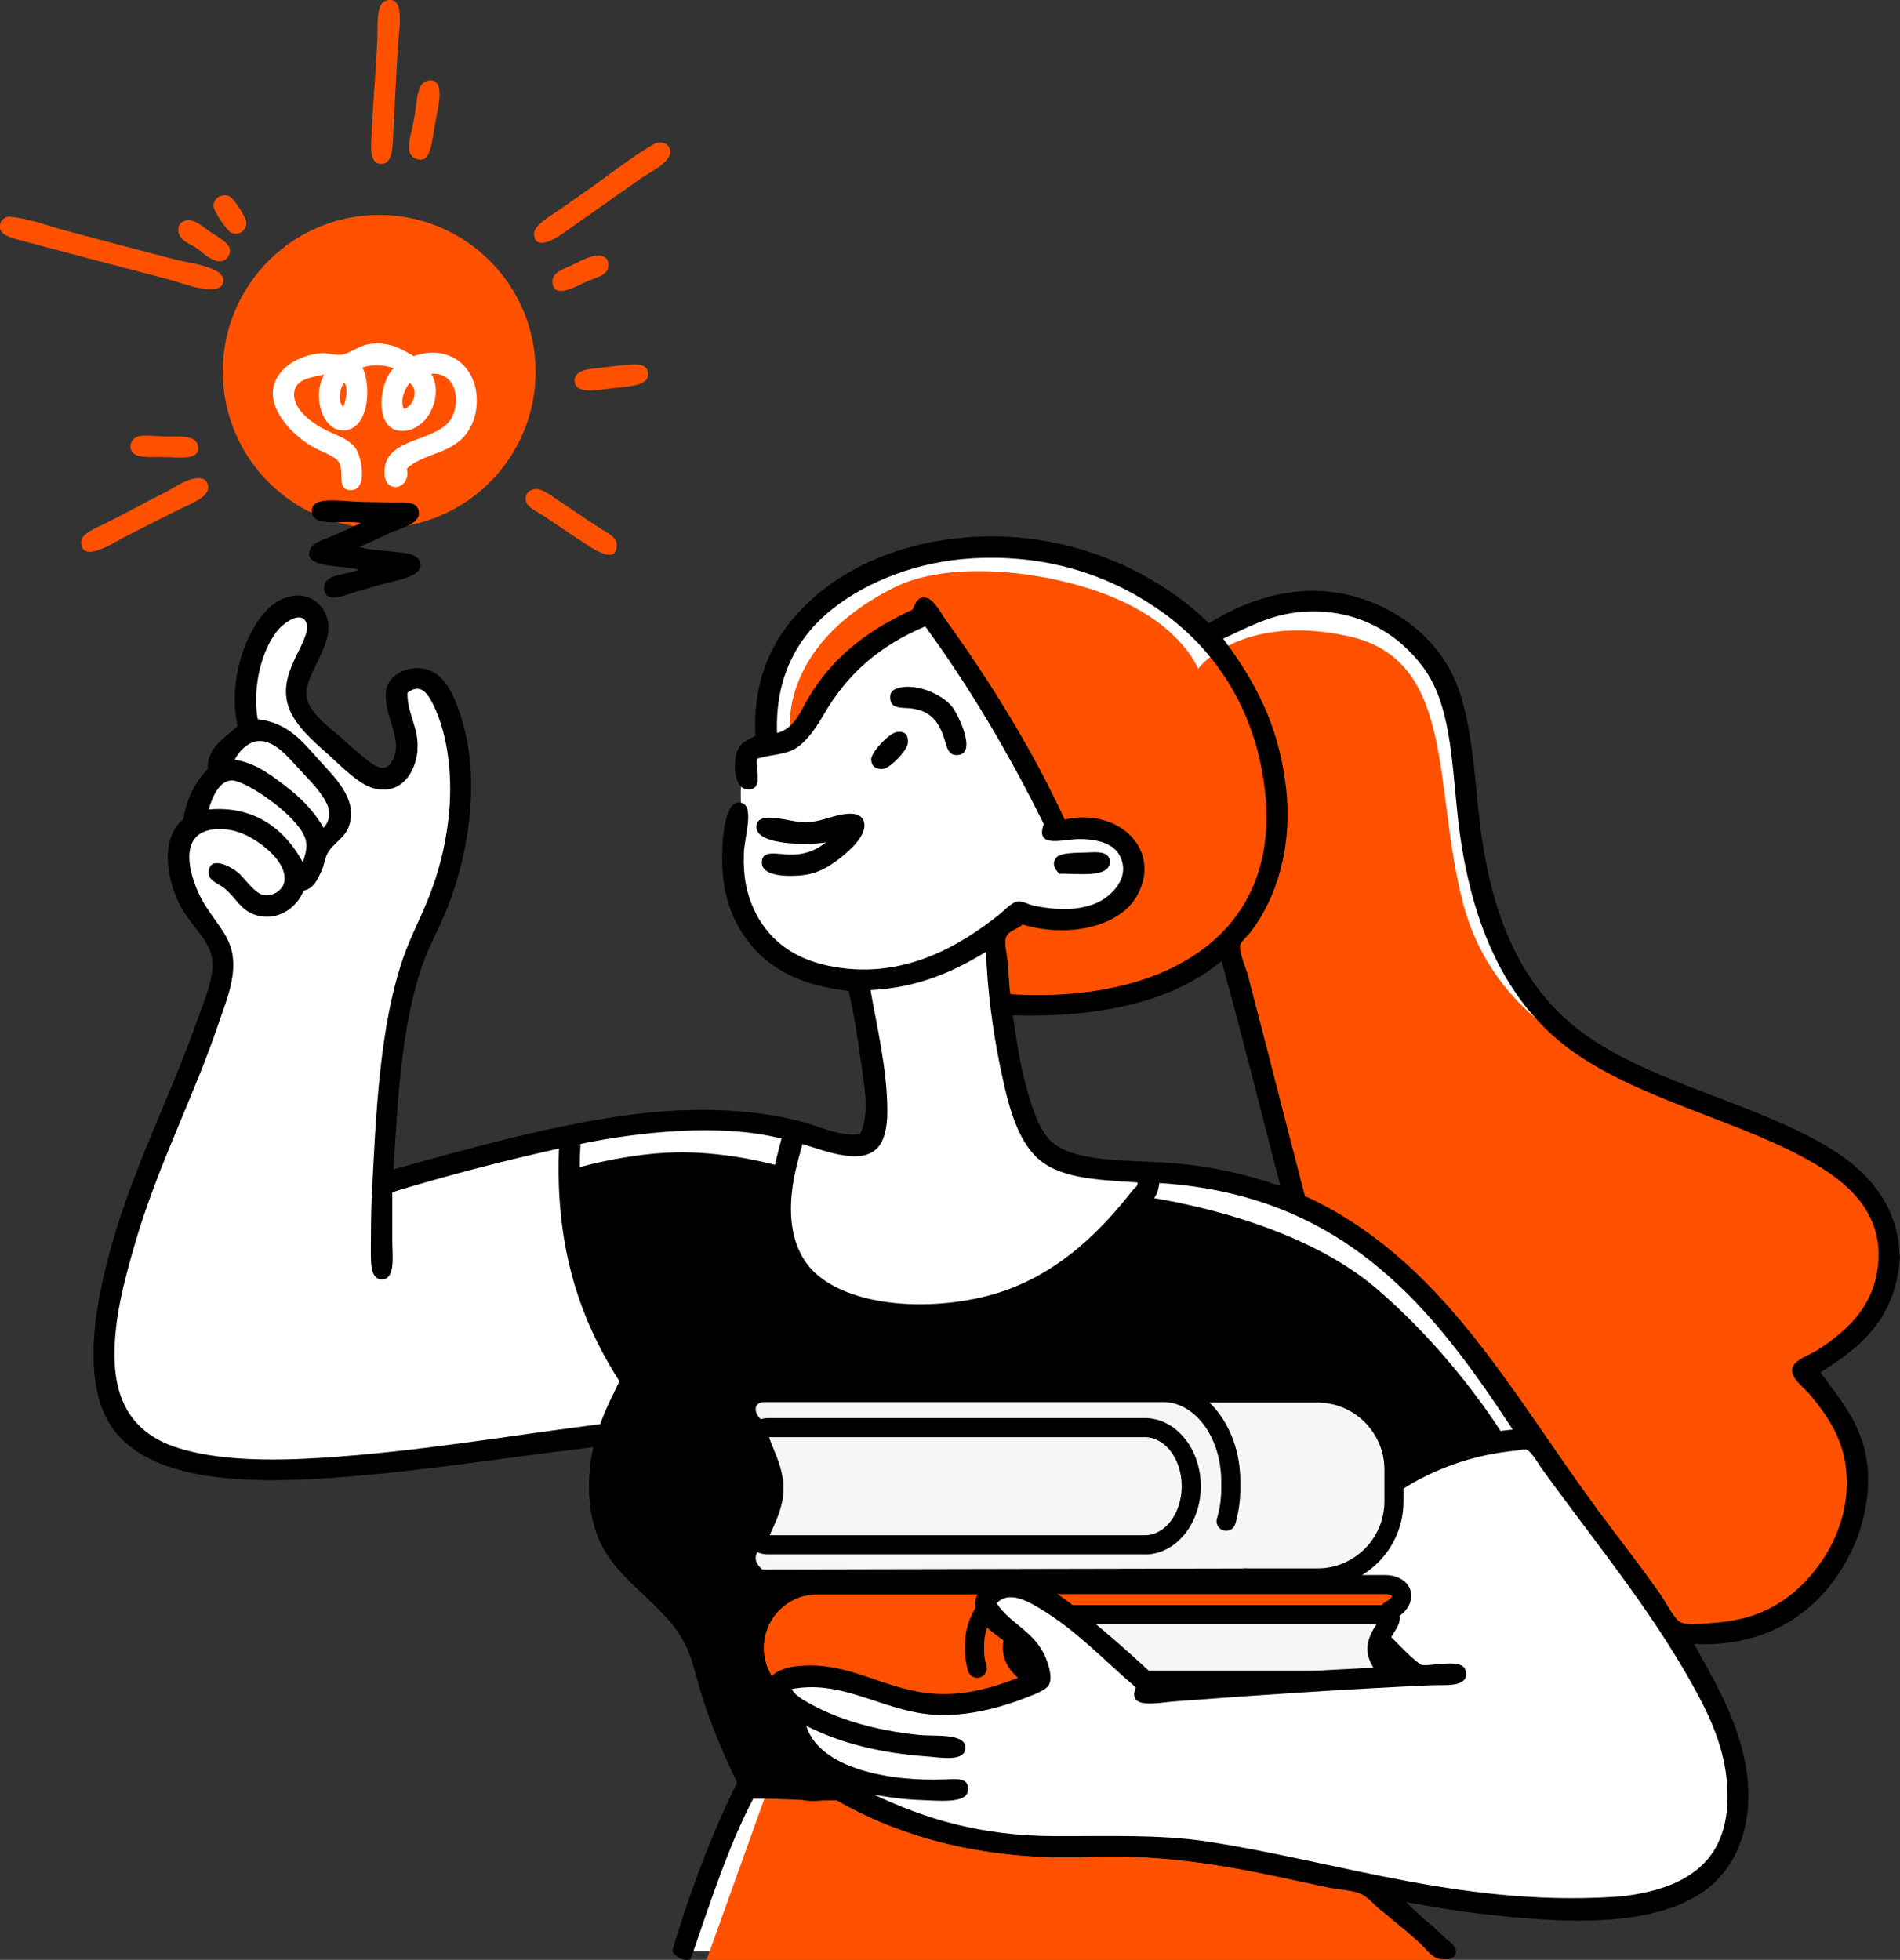 <svg width="222" height="229" viewBox="0 0 222 229" fill="none" xmlns="http://www.w3.org/2000/svg">
<rect x="0" y="0" width="222" height="229" fill="#333333" stroke="none"/>
<g clip-path="url(#clip0_2384_17063)">
<path fill-rule="evenodd" clip-rule="evenodd" d="M44.307 25.116C54.403 25.116 62.584 33.306 62.584 43.412C62.584 53.517 54.403 61.708 44.307 61.708C34.211 61.708 26.029 53.517 26.029 43.412C26.029 33.306 34.211 25.116 44.307 25.116Z" fill="#FF5100"/>
<path fill-rule="evenodd" clip-rule="evenodd" d="M13.774 146.184C19.788 124.356 28.321 116.297 26.117 111.763C23.905 107.228 19.954 102.29 20.665 99.776C21.368 97.263 22.807 95.839 22.807 95.839C22.807 95.839 23.132 93.783 23.878 92.351C24.625 90.909 25.933 89.846 25.933 89.846C25.933 89.846 24.159 87.772 26.02 86.893C27.89 86.015 29.681 85.101 29.681 85.101C29.681 85.101 27.68 80.25 29.409 76.515C31.139 72.78 32.596 70.065 34.949 70.785C37.301 71.506 37.099 72.991 36.107 76.779C35.115 80.566 34.501 82.368 37.986 85.461C41.471 88.554 44.79 92.377 46.212 90.918C47.634 89.459 48.012 86.999 47.467 85.013C46.914 83.027 45.896 79.353 48.898 79.195C51.901 79.046 54.104 85.997 53.727 91.814C53.349 97.623 53.981 100.848 50.601 107.202C43.85 119.891 44.342 139.919 44.342 139.919C44.342 139.919 66.623 130.692 78.755 130.164C94.425 129.488 100.149 134.787 101.545 133.741C104.135 131.825 101.185 115.304 101.185 115.304C101.185 115.304 91.449 114.636 87.508 108.327C83.566 102.017 86.612 94.723 86.612 94.723C86.612 94.723 86.191 88.897 87.683 87.658C89.176 86.419 90.01 87.034 90.01 87.034C90.01 87.034 89.957 70.961 104.583 65.381C125.485 57.41 141.05 74.415 141.05 74.415C141.05 74.415 156.431 63.94 166.254 75.039C176.086 86.138 167.088 107.676 180.915 118.617C194.742 129.549 220.367 131.834 220.604 144.567C220.841 157.301 211.395 160.587 211.395 160.587C211.395 160.587 216.381 164.322 217.382 171.15C218.093 176.036 216.724 183.761 210.412 187.346C201.677 192.311 195.751 189.939 195.751 189.939C195.751 189.939 204.205 202.338 203.169 209.799C202.133 217.26 200.764 222.383 189.764 222.594C178.755 222.805 161.514 220.625 161.514 220.625C161.514 220.625 165.183 223.754 169.485 227.972H80.634C84.075 216.495 87.797 208.903 87.797 208.903C87.797 208.903 86.445 206.02 85.023 201.837C83.601 197.654 81.863 191.107 80.283 189.939C78.703 188.77 71.793 182.601 70.714 178.664C69.643 174.727 71.609 167.837 71.609 167.837C71.609 167.837 41.691 172.337 30.937 171.599C20.183 170.852 6.874 171.229 13.774 146.184ZM119.515 129.198C120.516 131.816 121.868 133.609 124.563 134.593C128.4 135.999 132.675 136.825 136.713 137.423C138.653 137.704 140.479 137.801 142.42 137.827C144.281 137.854 145.571 138.618 147.309 139.137C150.338 140.051 151.743 136.404 150.11 134.321C146.502 129.707 148.591 121.113 144.228 116.912C146.862 115.084 144.061 110.638 140.901 112.185C137.705 113.749 134.606 115.489 131.051 116.016C127.882 116.491 124.212 117.633 121.052 116.798C119.682 116.438 117.76 117.264 117.505 118.811C116.899 122.572 118.19 125.718 119.515 129.189V129.198Z" fill="white"/>
<path fill-rule="evenodd" clip-rule="evenodd" d="M117.11 108.687L118.006 116.473C118.006 116.473 125.169 118.213 131.323 116.921C137.477 115.62 143.745 110.48 143.745 110.48L151.699 139.207C151.699 139.207 162.049 145.771 171.276 156.747C183.303 171.054 194.961 190.659 194.961 190.659C194.961 190.659 212.888 193.357 216.057 178.576C219.217 163.795 211.413 159.963 211.413 159.963C211.413 159.963 222.492 154.348 220.534 144.928C218.576 135.507 208.235 132.423 197.296 128.459C186.331 124.487 174.401 118.942 170.898 105.356C167.404 91.814 170.152 77.077 157.519 74.327C144.843 71.567 139.821 78.237 139.997 78.176C139.997 78.176 138.179 73.149 129.989 69.766C122.325 66.602 110.868 65.425 104.486 68.641C90.396 75.733 92.362 86.05 92.362 86.05C92.362 86.05 92.968 87.007 94.329 85.153C95.69 83.308 96.594 78.967 100.316 76.207C104.038 73.448 108.094 71.998 108.094 71.998C108.094 71.998 112.993 76.489 116.583 83.097C120.183 89.705 123.106 97.149 123.106 97.149C123.106 97.149 131.2 94.916 132.491 100.013C133.246 102.984 130.779 105.989 127.574 107.439C124.089 109.021 119.349 106.631 119.349 106.631L117.11 108.687Z" fill="#FF5100"/>
<path fill-rule="evenodd" clip-rule="evenodd" d="M82.556 229L89.571 209.447L143.561 207.031L169.177 229H82.556Z" fill="#FF5100"/>
<path fill-rule="evenodd" clip-rule="evenodd" d="M106.567 208.902L87.797 208.99C87.797 208.99 84.286 200.659 83.057 196.731C81.837 192.803 81.117 190.756 78.852 188.234C76.596 185.712 70.31 181.458 70.723 172.934C71.135 164.41 74.12 161.484 74.12 161.484C74.12 161.484 68.361 153.768 67.325 145.376C66.289 136.983 66.254 136.79 66.254 136.79C66.254 136.79 73.514 134.497 80.292 134.646C86.77 134.778 92.354 136.614 92.354 136.614C92.354 136.614 87.569 149.989 101.027 152.81C107.708 154.207 115.653 153.056 121.763 149.585C130.068 144.875 133.114 139.743 133.114 139.743C133.114 139.743 150.54 141.799 160.732 150.481C170.565 158.856 176.288 168.734 176.288 168.734C176.288 168.734 171.056 168.171 167.167 170.79C163.278 173.409 160.732 177.407 160.732 177.407L155.008 185.905L148.661 197.716L106.558 208.902H106.567Z" fill="black"/>
<path fill-rule="evenodd" clip-rule="evenodd" d="M50.391 43.675C51.988 46.303 49.776 50.864 46.458 50.292C43.789 49.835 44.281 44.572 46.01 43.042C45.053 42.629 43.385 42.542 42.349 42.955C43.447 45.151 43.078 50.16 40.207 50.292C37.617 50.407 36.45 46.224 37.881 43.763C36.134 44.115 34.641 44.343 34.396 45.731C34.071 47.559 36.09 49.08 37.17 49.756C38.75 50.758 40.427 51.004 41.463 52.261C42.297 53.28 42.999 57.261 41.015 57.27C39.321 57.27 40.19 55.266 39.672 54.141C39.321 53.368 37.907 52.911 36.81 52.349C34.167 51.004 29.848 46.751 32.965 43.315C34.027 42.146 35.791 41.408 37.521 41.259C38.241 41.197 39.057 41.54 39.935 41.434C40.866 41.329 41.937 40.327 43.333 40.178C45.439 39.958 46.765 40.661 48.336 41.61C52.673 40.063 56.123 43.113 55.667 47.603C55.517 49.08 54.833 50.407 54.06 51.18C52.199 53.06 49.302 53.087 47.538 54.757C48.038 57.147 45.15 57.727 44.948 55.565C44.544 51.303 49.978 51.778 52.278 49.484C53.92 47.841 53.718 43.456 50.399 43.666L50.391 43.675ZM40.111 47.524C40.409 46.874 40.743 45.319 40.198 44.659C39.733 45.354 39.382 46.839 40.111 47.524ZM47.169 47.788C48.328 47.515 48.986 45.529 47.88 44.747C47.3 45.38 46.721 46.698 47.169 47.788Z" fill="white"/>
<path fill-rule="evenodd" clip-rule="evenodd" d="M41.989 63.887C42.955 64.247 44.193 64.256 45.562 64.423C46.835 64.581 49.249 64.555 49.135 66.119C49.039 67.516 45.747 67.929 44.307 68.36C43.324 68.65 42.446 68.896 41.533 69.168C40.435 69.502 37.793 70.689 37.872 68.632C37.934 66.963 40.585 67.226 41.893 66.576C40.392 65.996 34.887 66.497 36.353 63.984C36.766 63.281 38.241 62.903 39.215 62.463C40.339 61.962 41.366 61.505 42.165 61.119C40.313 60.671 36.292 61.804 36.441 59.599C36.547 58.034 39.382 58.509 41.621 58.614C42.894 58.676 44.167 58.658 45.194 58.702C46.941 58.781 48.925 58.359 48.951 59.959C48.969 61.251 46.669 61.778 45.729 62.191C44.544 62.727 43.473 63.325 41.972 63.896L41.989 63.887Z" fill="black"/>
<path fill-rule="evenodd" clip-rule="evenodd" d="M222 146.738C221.552 154.164 217.338 157.459 212.703 160.341C214.564 162.925 216.996 165.728 217.891 169.463C218.883 173.655 217.83 178.286 216.188 181.537C213.046 187.786 207.199 192.496 197.955 192.092C200.105 196.064 202.941 200.668 203.942 206.134C205.118 212.541 203.204 217.989 199.201 220.898C191.054 226.83 174.41 223.815 164.253 222.242C165.376 223.429 167.474 225.134 168.993 226.54C169.388 226.9 170.503 227.603 169.976 228.508C169.722 228.947 168.861 229.026 168.098 228.868C167.281 228.693 166.447 227.515 165.859 226.988C164.13 225.432 163.024 224.606 161.303 223.139C160.486 222.444 159.679 221.557 158.976 221.258C157.958 220.836 156.545 220.819 155.219 220.546C146.335 218.683 138.065 216.539 127.337 216.97C114.977 217.462 105.136 214.588 97.753 210.344C94.671 210.476 91.318 210.106 88.008 210.168C85.014 215.88 82.934 222.506 80.678 228.956C79.44 229.15 78.992 228.561 78.536 227.972C80.634 220.977 83.109 214.351 86.129 208.287C84.602 205.124 83.136 201.705 82.021 198.173C81.415 196.248 81.029 194.359 80.327 192.715C78.255 187.926 73.128 185.501 70.582 181.081C68.809 178.005 68.335 173.629 69.327 169.094C59.45 170.228 49.539 171.915 38.934 172.671C27.811 173.47 16.1 172.987 12.387 165.605C10.324 161.493 10.772 155.631 11.764 150.754C14.178 138.891 19.314 129.795 23.027 119.259C23.764 117.167 25.239 113.881 24.73 111.745C24.186 109.487 22.096 107.905 20.973 105.664C19.375 102.465 18.778 97.843 21.42 95.734C21.816 93.203 22.878 91.34 24.282 89.829C24.124 87.289 26.451 86.155 27.767 84.82C27.056 81.717 27.548 78.387 28.479 75.874C29.348 73.527 30.849 70.9 33.035 69.968C35.642 68.861 37.512 70.32 38.127 71.937C39.268 74.942 36.028 78.22 35.8 80.795C35.607 82.992 38.407 84.89 39.733 86.076C40.392 86.665 41.138 87.368 42.059 88.132C43.447 89.293 45.071 90.786 45.992 88.581C47.011 86.146 44.79 83.475 45.097 80.795C45.387 78.317 48.977 77.218 51.084 78.826C52.629 80.004 53.507 82.438 54.122 84.644C56.246 92.263 54.385 101.235 51.883 107.009C50.996 109.056 49.925 111.007 49.206 113.186C46.958 119.997 46.475 127.959 45.984 136.632C53.92 134.453 62.865 131.86 72.171 130.454C79.668 129.321 87.727 129.365 94.066 131.175C96.181 131.781 98.244 132.827 100.5 132.519C101.668 130.147 100.966 126.746 100.588 124.022C100.193 121.139 99.746 118.248 99.157 115.788C93.24 115.076 89.29 113.055 86.647 108.898C85.541 107.158 84.593 104.829 84.409 101.472C84.303 99.433 84.374 93.581 86.463 93.774C88.28 93.95 86.972 97.781 86.911 99.68C86.814 102.65 87.306 104.53 88.07 106.209C89.65 109.662 92.529 111.938 96.734 112.835C105.338 114.654 112.115 110.524 116.671 106.929C117.286 106.446 118.234 105.392 118.91 105.321C119.48 105.26 120.227 105.717 120.964 105.857C123.29 106.314 125.713 106.455 127.934 105.585C129.804 104.856 132.333 102.457 130.709 99.767C129.918 98.467 127.899 97.948 125.617 98.063C123.861 98.159 120.955 99.038 121.956 96.279C117.883 88.045 113.3 80.311 108.103 73.193C102.853 75.417 99.096 78.624 96.304 83.396C95.418 84.916 94.382 86.533 92.995 87.421C91.739 88.229 89.948 88.141 88.438 88.668C88.263 90.11 89.237 92.254 87.367 92.245C85.866 92.245 85.576 89.389 86.112 87.86C86.533 86.665 87.385 86.489 88.254 85.98C87.938 78.844 90.598 74.098 94.329 70.504C98.007 66.963 103.064 64.458 108.805 63.351C122.685 60.671 134.694 66.356 141.252 72.833C145.492 70.17 151.155 68.158 157.159 69.432C162.339 70.531 166.64 73.589 169.134 77.754C171.644 81.946 172.092 88.185 172.707 94.398C173.953 107.009 177.825 116.069 186.112 121.508C194.285 126.878 205.504 129.066 213.906 134.215C218.093 136.781 221.833 140.771 221.947 146.738H222ZM147.283 89.213C145.694 81.682 141.586 75.742 136.02 71.682C130.498 67.648 123.009 64.687 113.59 65.24C107.304 65.609 101.598 67.824 97.498 70.97C93.39 74.125 90.545 78.835 90.791 85.645C92.766 85.153 93.513 83.194 94.364 81.709C97.182 76.831 101.352 73.65 106.611 71.242C106.962 70.592 107.093 69.836 107.954 69.81C109.025 69.784 109.894 71.603 110.543 72.499C115.697 79.617 120.727 87.755 124.397 95.76C130.858 94.293 135.976 99.521 132.71 104.891C130.621 108.327 124.686 109.601 119.48 108.019C118.919 108.599 117.751 108.705 117.514 109.627C117.338 110.33 117.707 111.763 117.786 112.852C117.874 114.074 117.9 115.234 118.058 116.165C136.661 117.317 151.383 108.652 147.283 89.24V89.213ZM186.428 176.089C188.833 179.341 191.537 182.777 193.934 186.195C194.619 187.17 195.681 189.332 196.436 189.596C197.454 189.956 199.219 189.701 200.544 189.596C204.837 189.253 207.647 187.759 209.841 185.835C212.8 183.242 215.398 179.121 215.741 174.384C216.127 169.076 213.853 165.86 211.544 163.022C210.895 162.222 209.279 161.124 209.402 159.981C209.508 158.935 211.448 158.329 212.352 157.749C215.407 155.772 218.392 153.215 219.235 149.067C220.622 142.247 216.197 138.442 212.089 136.008C203.696 131.034 191.862 128.635 183.759 122.853C175.735 117.132 171.548 107.439 170.266 94.846C169.608 88.449 169.406 82.227 166.333 78.027C163.594 74.274 158.766 70.979 152.12 71.497C148.433 71.787 145.773 73.325 142.911 74.626C146.546 79.485 149.381 84.582 150.242 91.894C151.076 98.994 149.118 104.996 146.133 108.889C145.676 109.487 144.895 110.067 144.878 110.585C144.86 111.534 145.562 113.019 145.861 114.162C148.161 122.932 150.215 131.14 152.471 139.752C168.484 147.098 176.464 162.582 186.437 176.08L186.428 176.089ZM48.784 87.693C48.609 89.688 47.529 91.736 45.659 92.166C43.569 92.649 41.972 91.322 40.918 90.47C40.023 89.732 39.18 88.897 38.241 88.053C36.581 86.586 34.387 84.697 33.684 82.508C32.956 80.224 33.825 78.308 34.668 76.515C35.054 75.689 36.16 73.773 35.827 72.851C35.238 71.19 33.087 72.886 32.517 73.562C30.647 75.777 29.444 80.136 30.103 84.029C33.588 84.442 35.247 86.516 37.249 88.774C39.013 90.76 41.761 93.203 40.822 96.375C40.348 97.992 38.873 98.484 38.232 99.776C37.925 100.4 37.872 101.068 37.609 101.657C37.135 102.711 36.687 103.81 35.467 104.073C34.633 106.174 32.271 107.799 29.655 106.842C28.154 106.297 27.566 104.952 26.345 103.889C25.582 103.221 24.344 102.957 24.379 101.92C24.449 99.899 26.933 101.235 27.776 101.92C28.61 102.597 29.778 104.486 30.902 104.601C32.113 104.724 33.105 103.836 33.228 102.993C33.5 101.121 31.507 99.372 30.454 98.608C28.882 97.465 27.065 96.692 25.002 96.903C20.463 97.368 22.298 102.913 23.747 105.4C24.967 107.483 26.53 108.977 27.056 111.033C27.759 113.81 26.459 116.868 25.713 119.083C22.579 128.433 18.357 136.21 15.618 145.833C14.494 149.77 13.37 153.953 13.379 158.355C13.396 164.322 16.004 167.67 20.797 169.182C25.468 170.658 31.622 170.72 37.512 170.342C49.047 169.604 59.345 167.758 70.134 166.405C70.749 164.603 71.609 163.048 72.373 161.396C67.931 154.418 64.841 146.096 65.315 134.198C58.599 135.683 52.12 137.397 45.834 139.295C45.834 140.78 45.834 143.179 45.834 144.928C45.834 146.633 46.265 149.532 44.588 149.489C43.227 149.453 43.333 147.485 43.333 145.464C43.333 143.443 43.368 141.377 43.42 140.27C43.912 129.769 44.412 119.786 47.081 112C47.95 109.478 49.258 107.053 50.206 104.574C51.207 101.973 51.936 99.319 52.348 96.077C52.998 91.05 52.366 85.883 50.645 82.385C50.118 81.304 49.249 79.661 47.608 80.953C47.564 83.449 48.995 85.048 48.767 87.658L48.784 87.693ZM38.241 94.047C37.626 92.623 36.397 91.401 35.028 89.934C33.693 88.51 31.99 86.287 29.936 86.621C28.874 86.797 27.811 87.904 27.434 88.765C29.901 89.152 31.762 90.628 33.421 91.894C35.142 93.212 36.713 94.785 37.802 96.727C38.416 96.077 38.697 95.092 38.249 94.047H38.241ZM35.739 98.247C35.247 95.787 29.866 91.946 27.61 91.27C25.766 90.716 24.774 93.177 24.388 94.583C29.91 94.091 33.412 97.096 35.379 100.752C35.537 100.172 35.941 99.284 35.739 98.247ZM120.92 135.015C118.567 132.59 117.637 128.398 116.812 124.373C115.951 120.19 115.372 115.55 115.205 111.218C111.465 113.476 107.401 115.392 101.712 115.691C102.379 119.557 103.696 125.041 103.678 129.83C103.678 131.201 103.503 132.678 102.871 133.679C101.124 136.474 96.339 134.418 93.758 133.679C93.1 136.14 92.397 138.407 92.415 141.377C92.441 144.857 93.627 147.423 95.628 149.076C100.755 153.267 111.237 153.162 117.97 150.596C124.177 148.232 128.681 143.768 132.359 139.057C132.561 138.803 133.035 138.565 132.894 138.161C127.855 137.845 123.484 137.669 120.92 135.033V135.015ZM142.727 112.29C137.135 116.948 128.847 118.916 118.33 118.644C118.734 121.306 119.112 123.969 119.761 126.429C120.385 128.776 121.069 131.307 122.439 132.959C124.958 135.991 131.964 135.481 137.1 135.911C142.051 136.325 146.063 137.361 149.609 138.592C147.318 129.822 145.132 120.946 142.727 112.29ZM67.826 133.671C67.228 144.4 69.906 152.573 73.813 159.076C75.586 156.668 78.264 153.838 80.783 151.562C81.494 150.921 82.635 149.48 83.733 149.594C84.338 149.656 84.821 150.332 84.804 150.851C84.778 151.615 83.364 152.635 82.75 153.179C80.239 155.42 78.158 157.441 76.315 160.069C73.98 163.4 71.6 167.512 71.311 172.864C70.828 181.537 77.5 184.191 81.055 189.148C83.004 191.863 83.654 195.413 84.716 198.454C85.866 201.732 87.016 204.474 88.561 207.672C91.212 207.734 94.144 207.989 96.69 207.848C95.461 207.277 93.925 206.134 92.933 204.72C92.099 203.524 91.01 201.503 91.95 200.247C90.931 199.491 89.606 198.779 89.623 197.206C89.65 195.035 92.608 194.596 94.715 194.614C99.35 194.64 102.52 196.74 107.225 197.654C112.045 198.586 116.627 197.127 120.095 195.51C119.7 193.585 118.453 192.645 117.057 191.485C115.881 190.501 113.906 189.438 113.932 187.46C113.95 185.633 115.758 184.183 117.777 184.147C119.858 184.112 121.807 185.334 123.405 186.38C127.416 189.025 130.919 192.162 134.22 195.238C134.896 195.87 135.598 196.898 136.81 196.398C141.138 191.846 145.185 187.003 147.889 180.826C147.151 180.228 146.59 179.595 145.747 178.857C145.123 178.312 143.798 177.662 143.868 176.616C143.903 176.159 144.377 175.579 145.027 175.544C146.194 175.474 147.731 177.372 148.688 178.224C150.013 179.393 150.961 180.377 152.085 181.177C158.292 174.446 164.937 168.154 176.754 167.038C167.615 153.162 157.37 139.62 135.467 138.231C135.396 138.513 135.335 139.093 135.195 139.391C134.668 140.587 132.912 142.414 131.709 143.689C127.908 147.722 123.246 151.422 117.681 153.258C106.391 157.002 90.773 154.752 89.975 142.792C89.711 138.926 90.493 136.193 91.318 133.038C84.145 131.21 74.629 132.273 67.808 133.662L67.826 133.671ZM123.326 214.553C127.311 214.544 131.367 214.298 135.037 214.553C138.811 214.817 142.332 215.318 145.764 215.985C152.287 217.251 158.933 218.745 165.964 220.01C172.329 221.153 180.669 222.295 188.131 221.706C195.646 221.117 201.308 218.525 201.809 211.064C202.195 205.3 199.807 200.572 197.788 196.925C192.74 187.838 186.165 179.956 180.09 171.519C179.668 170.931 178.869 169.472 178.299 169.375C177.904 169.305 177.588 169.446 177.403 169.463C166.43 170.482 159.652 176.37 153.894 182.882C156.992 185.72 160.083 188.805 163.006 191.74C163.989 192.724 164.937 193.77 166.043 194.517C167.395 194.851 171.399 193.401 171.32 195.677C171.267 197.197 168.686 196.872 167.299 196.934C156.931 197.391 147.09 198.067 137.266 198.814C134.94 198.99 131.665 199.728 132.71 197.109C129.067 194.165 125.608 190.387 121.359 187.891C120.148 187.179 117.891 185.826 116.443 187.355C117.391 189.016 119.05 189.754 120.464 191.204C121.315 192.074 123.378 194.763 122.606 196.749C122.281 197.584 120.604 198.085 119.656 198.445C116.373 199.711 111.922 200.791 107.769 200.238C102.441 199.517 98.069 196.257 92.485 197.373C93.311 198.595 94.952 199.271 96.506 199.965C99.71 201.407 103.239 202.338 107.497 202.742C109.297 202.909 112.923 202.487 112.773 204.35C112.65 205.915 109.674 205.352 108.217 205.247C102.572 204.834 97.999 203.612 94.188 201.67C95.891 206.539 102.405 207.734 108.849 207.936C110.684 207.989 112.852 207.382 113.054 208.832C113.335 210.906 109.806 210.405 107.866 210.353C105.654 210.291 103.749 209.931 102.142 209.816C108.559 212.558 114.555 214.588 123.326 214.562V214.553ZM159.521 191.652C156.422 188.55 153.016 185.378 149.776 182.618C147.652 187.1 144.825 191.274 141.735 194.693C141.305 195.167 140.558 195.659 140.664 196.125C147.801 195.572 154.982 195.071 162.383 194.781C161.601 193.638 160.53 192.654 159.521 191.652Z" fill="black"/>
<path fill-rule="evenodd" clip-rule="evenodd" d="M105.092 80.355C107.181 79.863 110.096 81.129 111.263 82.596C111.939 83.449 114.336 88.308 111.711 88.229C110.789 88.203 110.605 87.219 110.368 86.436C109.727 84.327 108.717 83.036 106.435 82.772C105.408 82.658 104.152 82.86 104.021 81.7C103.924 80.865 104.337 80.54 105.092 80.355Z" fill="black"/>
<path fill-rule="evenodd" clip-rule="evenodd" d="M104.741 85.54C105.504 85.417 106.154 85.628 106.084 86.797C106.031 87.711 103.977 89.749 103.222 89.837C102.405 89.943 101.835 89.582 101.791 88.765C101.747 87.904 103.88 85.681 104.741 85.549V85.54Z" fill="black"/>
<path fill-rule="evenodd" clip-rule="evenodd" d="M96.515 98.423C94.987 98.722 88.385 98.906 88.385 96.63C88.385 94.512 92.476 96.147 94.109 96.094C95.391 96.05 96.638 95.62 97.147 95.47C98.481 95.083 100.799 94.556 100.992 96.279C101.15 97.667 99.438 99.249 98.218 100.215C96.84 101.314 95.488 102.096 93.662 102.272C91.309 102.5 89.053 102.175 89.018 100.839C88.965 99.196 90.826 99.864 92.503 99.855C94.346 99.846 95.567 99.161 96.523 98.423H96.515Z" fill="black"/>
<path fill-rule="evenodd" clip-rule="evenodd" d="M123.773 102.096C123.317 101.604 122.816 100.989 123.413 100.216C123.94 99.539 126.144 99.671 127.434 99.592C128.795 99.504 129.646 99.741 129.673 100.664C129.734 102.694 125.617 102.008 123.773 102.096Z" fill="black"/>
<path fill-rule="evenodd" clip-rule="evenodd" d="M107.181 162.767H153.938C158.871 162.767 162.874 166.774 162.874 171.713V175.43C162.874 180.368 158.871 184.376 153.938 184.376H107.181C102.248 184.376 98.244 180.368 98.244 175.43V171.713C98.244 166.774 102.248 162.767 107.181 162.767Z" fill="#F6F6F6"/>
<path d="M153.937 185.501H107.181C101.633 185.501 97.129 180.984 97.129 175.43V171.713C97.129 166.159 101.642 161.651 107.181 161.651H153.937C159.486 161.651 163.989 166.168 163.989 171.713V175.43C163.989 180.984 159.477 185.501 153.937 185.501ZM107.181 163.883C102.871 163.883 99.359 167.398 99.359 171.713V175.43C99.359 179.745 102.871 183.26 107.181 183.26H153.937C158.248 183.26 161.759 179.745 161.759 175.43V171.713C161.759 167.398 158.248 163.883 153.937 163.883H107.181Z" fill="black"/>
<path fill-rule="evenodd" clip-rule="evenodd" d="M143.271 177.75C143.622 176.572 143.816 175.289 143.816 173.953V173.092C143.816 167.363 140.286 162.714 135.923 162.714H89.316C86.849 162.784 86.323 165.552 88.763 167.169C88.763 167.169 90.299 168.391 90.299 173.874C90.299 179.358 88.605 179.832 88.605 179.832C87.517 180.245 85.98 182.513 88.684 184.507L145.668 184.393L143.271 177.758V177.75Z" fill="#F6F6F6"/>
<path d="M88.684 185.615C88.447 185.615 88.21 185.536 88.026 185.395C86.086 183.963 85.98 182.39 86.086 181.581C86.279 180.158 87.288 179.147 88.166 178.796C88.298 178.681 89.185 177.776 89.185 173.866C89.185 169.612 88.219 168.233 88.043 168.022C86.481 166.941 85.752 165.298 86.174 163.795C86.551 162.468 87.736 161.615 89.272 161.572H135.915C140.883 161.58 144.922 166.739 144.922 173.083V173.945C144.922 175.36 144.72 176.748 144.333 178.066C144.158 178.655 143.543 178.998 142.946 178.822C142.358 178.646 142.016 178.022 142.191 177.433C142.525 176.326 142.692 175.157 142.692 173.953V173.092C142.692 167.987 139.654 163.83 135.923 163.83H89.316C89.027 163.83 88.474 163.918 88.324 164.419C88.193 164.885 88.465 165.631 89.378 166.229C89.782 166.545 91.415 168.136 91.415 173.866C91.415 179.595 89.492 180.738 88.904 180.905C88.79 180.957 88.368 181.362 88.298 181.889C88.219 182.478 88.623 182.996 89.07 183.383L145.659 183.268C146.274 183.268 146.774 183.769 146.774 184.385C146.774 185 146.274 185.501 145.659 185.501L88.675 185.615H88.684Z" fill="black"/>
<path fill-rule="evenodd" clip-rule="evenodd" d="M133.773 166.8H89.87C86.876 166.8 90.44 170.148 90.44 173.936C90.44 177.723 86.876 180.509 89.87 180.509H133.773C136.766 180.509 139.189 177.442 139.189 173.654C139.189 169.867 136.766 166.8 133.773 166.8Z" fill="#F6F6F6"/>
<path d="M133.773 181.625H89.87C89.501 181.625 88.377 181.625 87.824 180.764C87.245 179.859 87.71 178.848 88.245 177.679C88.728 176.634 89.325 175.333 89.325 173.936C89.325 172.539 88.746 171.168 88.272 170.043C87.71 168.681 87.218 167.512 87.859 166.554C88.237 165.983 88.921 165.693 89.87 165.693H133.773C137.372 165.693 140.304 169.269 140.304 173.663C140.304 178.057 137.372 181.634 133.773 181.634V181.625ZM89.931 179.384H133.773C136.143 179.384 138.074 176.809 138.074 173.655C138.074 170.5 136.143 167.925 133.773 167.925H89.87C89.957 168.268 90.168 168.777 90.335 169.182C90.879 170.491 91.555 172.125 91.555 173.936C91.555 175.746 90.818 177.433 90.273 178.611C90.159 178.857 90.028 179.147 89.931 179.393V179.384Z" fill="black"/>
<path fill-rule="evenodd" clip-rule="evenodd" d="M95.497 185.176H145.387C149.46 185.176 152.761 188.48 152.761 192.557C152.761 196.635 149.46 199.939 145.387 199.939H95.497C91.423 199.939 88.122 196.635 88.122 192.557C88.122 188.48 91.423 185.176 95.497 185.176Z" fill="#FF5100"/>
<path d="M145.387 201.046H95.496C90.817 201.046 87.007 197.232 87.007 192.549C87.007 187.865 90.817 184.051 95.496 184.051H145.387C150.066 184.051 153.876 187.865 153.876 192.549C153.876 197.232 150.066 201.046 145.387 201.046ZM95.496 186.292C92.046 186.292 89.246 189.104 89.246 192.549C89.246 195.993 92.055 198.805 95.496 198.805H145.387C148.837 198.805 151.646 195.993 151.646 192.549C151.646 189.104 148.837 186.292 145.387 186.292H95.496Z" fill="black"/>
<path fill-rule="evenodd" clip-rule="evenodd" d="M114.178 194.912C113.976 194.244 113.862 193.541 113.862 192.803V192.215C113.862 188.304 116.978 185.14 120.815 185.14H161.891C164.06 185.184 164.525 187.074 162.374 188.172C162.374 188.172 160.89 190.316 160.89 192.54C160.89 194.763 162.514 196.802 162.514 196.802C163.471 197.083 164.832 198.63 162.444 199.992L110.842 199.921L114.169 194.904L114.178 194.912Z" fill="#FF5100"/>
<path d="M162.453 201.117L110.851 201.046C110.236 201.046 109.736 200.545 109.736 199.93C109.736 199.315 110.236 198.814 110.851 198.814L162.137 198.885C162.585 198.586 162.672 198.366 162.664 198.322C162.646 198.181 162.4 197.953 162.207 197.891C161.988 197.83 161.795 197.698 161.645 197.514C161.566 197.417 159.775 195.141 159.775 192.557C159.775 189.974 161.391 187.645 161.461 187.548C161.566 187.399 161.707 187.276 161.874 187.188C162.514 186.854 162.664 186.538 162.664 186.476C162.646 186.45 162.427 186.274 161.874 186.265H120.824C117.61 186.265 114.986 188.946 114.986 192.232V192.821C114.986 193.427 115.073 194.025 115.249 194.596C115.433 195.185 115.1 195.809 114.503 195.993C113.915 196.178 113.291 195.844 113.107 195.246C112.87 194.464 112.747 193.647 112.747 192.812V192.223C112.747 187.706 116.364 184.033 120.815 184.033H161.891C163.427 184.06 164.577 184.833 164.841 185.984C165.043 186.88 164.7 188.128 163.173 189.025C162.848 189.561 162.014 191.072 162.014 192.549C162.014 194.025 162.866 195.361 163.234 195.888C164.024 196.266 164.771 197.057 164.885 198.05C164.964 198.691 164.814 199.93 163.006 200.967C162.839 201.064 162.646 201.117 162.453 201.117Z" fill="black"/>
<path fill-rule="evenodd" clip-rule="evenodd" d="M123.018 188.656H161.391C164.007 188.656 160.89 190.527 160.89 192.645C160.89 194.763 164.007 196.318 161.391 196.318H123.018C120.402 196.318 118.287 194.605 118.287 192.487C118.287 190.369 120.402 188.656 123.018 188.656Z" fill="#F6F6F6"/>
<path d="M161.391 197.443H123.018C119.797 197.443 117.172 195.22 117.172 192.496C117.172 189.772 119.797 187.548 123.018 187.548H161.391C161.803 187.548 162.91 187.548 163.375 188.418C163.84 189.28 163.296 190.114 162.822 190.853C162.462 191.406 162.005 192.1 162.005 192.663C162.005 193.225 162.462 193.849 162.831 194.359C163.296 195.009 163.831 195.747 163.401 196.582C162.953 197.452 161.856 197.452 161.391 197.452V197.443ZM123.018 189.78C121.026 189.78 119.401 191.002 119.401 192.496C119.401 193.99 121.026 195.211 123.018 195.211H160.697C160.25 194.552 159.767 193.682 159.767 192.654C159.767 191.512 160.355 190.527 160.838 189.78H123.01H123.018Z" fill="black"/>
<path fill-rule="evenodd" clip-rule="evenodd" d="M172.531 194.859C172.531 194.859 157.589 196.274 150.9 196.564C144.21 196.854 135.168 197.636 135.168 197.636C135.168 197.636 126.96 189.147 123.106 187.17C119.243 185.184 115.609 184.956 115.688 186.81C115.767 188.664 117.461 189.824 119.261 191.819C121.061 193.823 121.315 196.564 121.315 196.564C121.315 196.564 115.284 200.282 109.692 199.253C104.109 198.216 92.371 194.077 91.283 196.301C90.185 198.524 93.872 200.15 93.872 200.15C93.872 200.15 92.678 201.538 94.232 203.814C95.786 206.099 97.454 207.127 97.454 207.127C97.454 207.127 102.221 212.171 109.516 214.289C116.82 216.407 132.262 215.106 138.206 215.809C144.158 216.512 171.056 222.233 184.418 222.875C197.779 223.525 187.85 209.509 187.192 204.798C186.279 198.313 172.531 194.868 172.531 194.868V194.859Z" fill="white"/>
<path fill-rule="evenodd" clip-rule="evenodd" d="M132.719 197.171C129.163 194.157 125.713 190.413 121.368 187.865C120.139 187.144 117.9 185.799 116.452 187.329C118.014 189.745 120.903 190.615 122.175 193.682C122.518 194.517 123.027 196.046 122.535 196.907C122.184 197.522 120.595 198.085 119.946 198.34C117.242 199.412 113.704 200.396 110.201 200.396C103.573 200.396 98.912 196.143 92.503 197.355C92.837 198.006 93.591 198.471 94.294 198.876C97.797 200.888 102.221 202.197 107.436 202.725C109.227 202.9 112.747 202.496 112.8 204.157C112.852 205.932 109.824 205.335 108.331 205.229C102.774 204.843 98.06 203.621 94.206 201.653C95.742 206.644 103.924 208.173 110.385 207.918C111.781 207.866 113.379 207.646 113.063 209.351C112.808 210.748 109.569 210.388 107.787 210.335C105.592 210.265 103.88 210.001 102.16 209.711C108.164 212.532 114.599 214.518 123.255 214.544C129.708 214.562 135.484 214.325 141.041 215.168C156.694 217.558 171.688 223.068 190.194 221.522C189.711 222.585 189.035 223.455 188.228 224.202C179.484 224.65 171.495 223.604 164.27 222.233C164.885 222.901 166.035 223.938 166.948 224.738C167.202 224.958 167.764 225.151 167.571 225.45C165.64 224.589 163.55 224.439 161.672 223.393C160.636 222.813 160.048 221.689 158.985 221.249C158.055 220.863 156.554 220.722 155.237 220.441C146.748 218.674 137.6 216.565 127.258 216.952C115.17 217.409 105.25 214.667 97.761 210.335C96.427 210.221 95.119 210.625 93.916 210.335C92.678 210.036 92.196 208.322 91.59 207.742C93.205 207.857 94.935 207.857 96.594 207.918C95.637 207.189 93.951 206.222 92.933 204.79C92.099 203.621 91.063 201.626 91.95 200.317C91.01 199.429 89.606 198.823 89.624 197.188C89.65 195.079 92.503 194.605 94.54 194.596C99.974 194.57 103.687 197.557 109.288 197.909C113.449 198.164 117.189 196.784 120.104 195.58C119.63 192.012 115.381 191.388 114.204 188.603C113.028 185.817 116.197 183.603 119.208 184.306C122.614 185.114 125.424 187.583 128.145 189.851C130.998 192.232 133.685 194.666 135.739 196.652C145.554 195.545 156.817 195.027 167.826 194.508C169.02 194.455 171.372 194.051 171.311 195.668C171.258 197.18 168.624 196.854 167.202 196.916C157.028 197.382 147.239 198.041 137.266 198.797C135.291 198.946 131.639 199.79 132.71 197.188L132.719 197.171Z" fill="black"/>
<path fill-rule="evenodd" clip-rule="evenodd" d="M45.062 0.088C47.415 -0.65 46.616 3.348 46.493 5.369C46.291 8.629 46.15 11.916 45.957 15.387C45.861 17.11 45.957 19.245 44.438 19.148C43.043 19.061 43.367 16.82 43.455 14.948C43.631 11.283 43.903 8.375 44.079 4.833C44.166 3.199 43.868 0.466 45.062 0.088Z" fill="#FF5100"/>
<path fill-rule="evenodd" clip-rule="evenodd" d="M50.154 9.394C52.243 9.201 51.058 13.094 50.777 14.763C50.505 16.407 50.32 18.357 49.434 18.612C48.819 18.788 47.959 18.428 47.827 17.628C47.652 16.582 48.187 15.159 48.45 13.515C48.758 11.617 48.696 9.535 50.154 9.403V9.394Z" fill="#FF5100"/>
<path fill-rule="evenodd" clip-rule="evenodd" d="M76.613 16.732C77.561 16.486 78.237 16.908 78.316 17.628C78.457 18.955 75.761 20.229 75.007 20.757C71.653 23.129 68.897 25.08 65.622 27.374C64.744 27.989 62.462 29.342 62.4 27.286C62.374 26.258 64.858 24.878 65.622 24.333C66.71 23.56 68.238 22.514 69.195 21.829C71.723 20.018 73.979 18.217 76.438 16.82C76.499 16.785 76.508 16.758 76.613 16.732Z" fill="#FF5100"/>
<path fill-rule="evenodd" clip-rule="evenodd" d="M25.757 22.901C25.88 22.866 26.38 22.752 26.74 22.901C27.346 23.147 28.786 25.432 28.795 26.029C28.803 26.794 28.057 27.62 27.004 27.189C26.6 27.022 24.958 24.746 24.95 24.061C24.95 23.454 25.362 23.024 25.757 22.901Z" fill="#FF5100"/>
<path fill-rule="evenodd" clip-rule="evenodd" d="M0.992 25.317C3.345 25.493 5.416 26.337 7.602 26.925C11.588 27.998 16.258 29.228 20.472 30.326C22.166 30.766 26.214 31.161 26.099 32.831C25.959 34.975 20.955 32.963 19.752 32.655C14.037 31.17 8.638 29.746 2.774 28.182C1.642 27.883 0.114 27.567 -9.64748e-05 26.662C-0.097 25.853 0.386 25.458 0.983 25.317H0.992Z" fill="#FF5100"/>
<path fill-rule="evenodd" clip-rule="evenodd" d="M21.728 25.766C22.711 25.528 23.615 26.451 24.59 27.11C25.362 27.629 26.653 28.305 26.819 28.991C27.021 29.808 26.407 30.432 25.924 30.511C24.783 30.696 23.633 29.439 22.974 28.991C22.281 28.525 20.762 28.094 20.832 26.759C20.867 26.117 21.289 25.88 21.728 25.774V25.766Z" fill="#FF5100"/>
<path fill-rule="evenodd" clip-rule="evenodd" d="M69.546 29.887C70.336 29.773 71.232 29.992 71.065 31.231C70.933 32.181 69.599 32.435 68.475 32.928C67.369 33.42 64.665 35.072 64.542 32.928C64.481 31.838 65.929 31.39 66.684 31.047C67.562 30.651 68.545 30.027 69.546 29.887Z" fill="#FF5100"/>
<path fill-rule="evenodd" clip-rule="evenodd" d="M74.015 42.585C74.673 42.559 75.788 42.612 75.718 43.842C75.639 45.169 73.005 45.186 71.513 45.362C70.003 45.538 67.246 46.136 67.132 44.554C67.035 43.086 69.256 43.086 70.442 42.946C71.881 42.77 72.794 42.629 74.015 42.585Z" fill="#FF5100"/>
<path fill-rule="evenodd" clip-rule="evenodd" d="M16.1 50.995C16.706 50.793 18.163 50.951 19.05 50.995C20.393 51.057 22.72 50.74 23.071 51.892C23.65 53.755 21.271 53.491 19.585 53.412C17.716 53.333 15.661 53.684 15.293 52.516C15.038 51.707 15.679 51.136 16.1 50.995Z" fill="#FF5100"/>
<path fill-rule="evenodd" clip-rule="evenodd" d="M22.711 55.916C23.642 55.74 24.238 56.031 24.317 56.813C24.449 58.06 22.465 58.772 21.368 59.317C18.69 60.662 16.575 61.681 14.125 62.982C13.168 63.5 9.481 65.829 9.481 63.342C9.481 62.261 11.553 61.549 12.431 61.101C15.003 59.809 16.724 58.825 19.138 57.612C20.235 57.059 21.473 56.145 22.711 55.916Z" fill="#FF5100"/>
<path fill-rule="evenodd" clip-rule="evenodd" d="M62.312 57.173C63.217 56.936 64.41 57.92 65.174 58.43C66.667 59.423 68.326 60.565 70.002 61.655C71.065 62.34 72.039 62.762 72.057 63.623C72.127 66.066 69.327 64.133 68.396 63.535C66.816 62.516 65.236 61.426 63.568 60.31C62.839 59.827 61.496 59.256 61.426 58.43C61.364 57.771 61.689 57.34 62.321 57.173H62.312Z" fill="#FF5100"/>
</g>
<defs>
<clipPath id="clip0_2384_17063">
<rect width="222" height="229" fill="white"/>
</clipPath>
</defs>
</svg>
